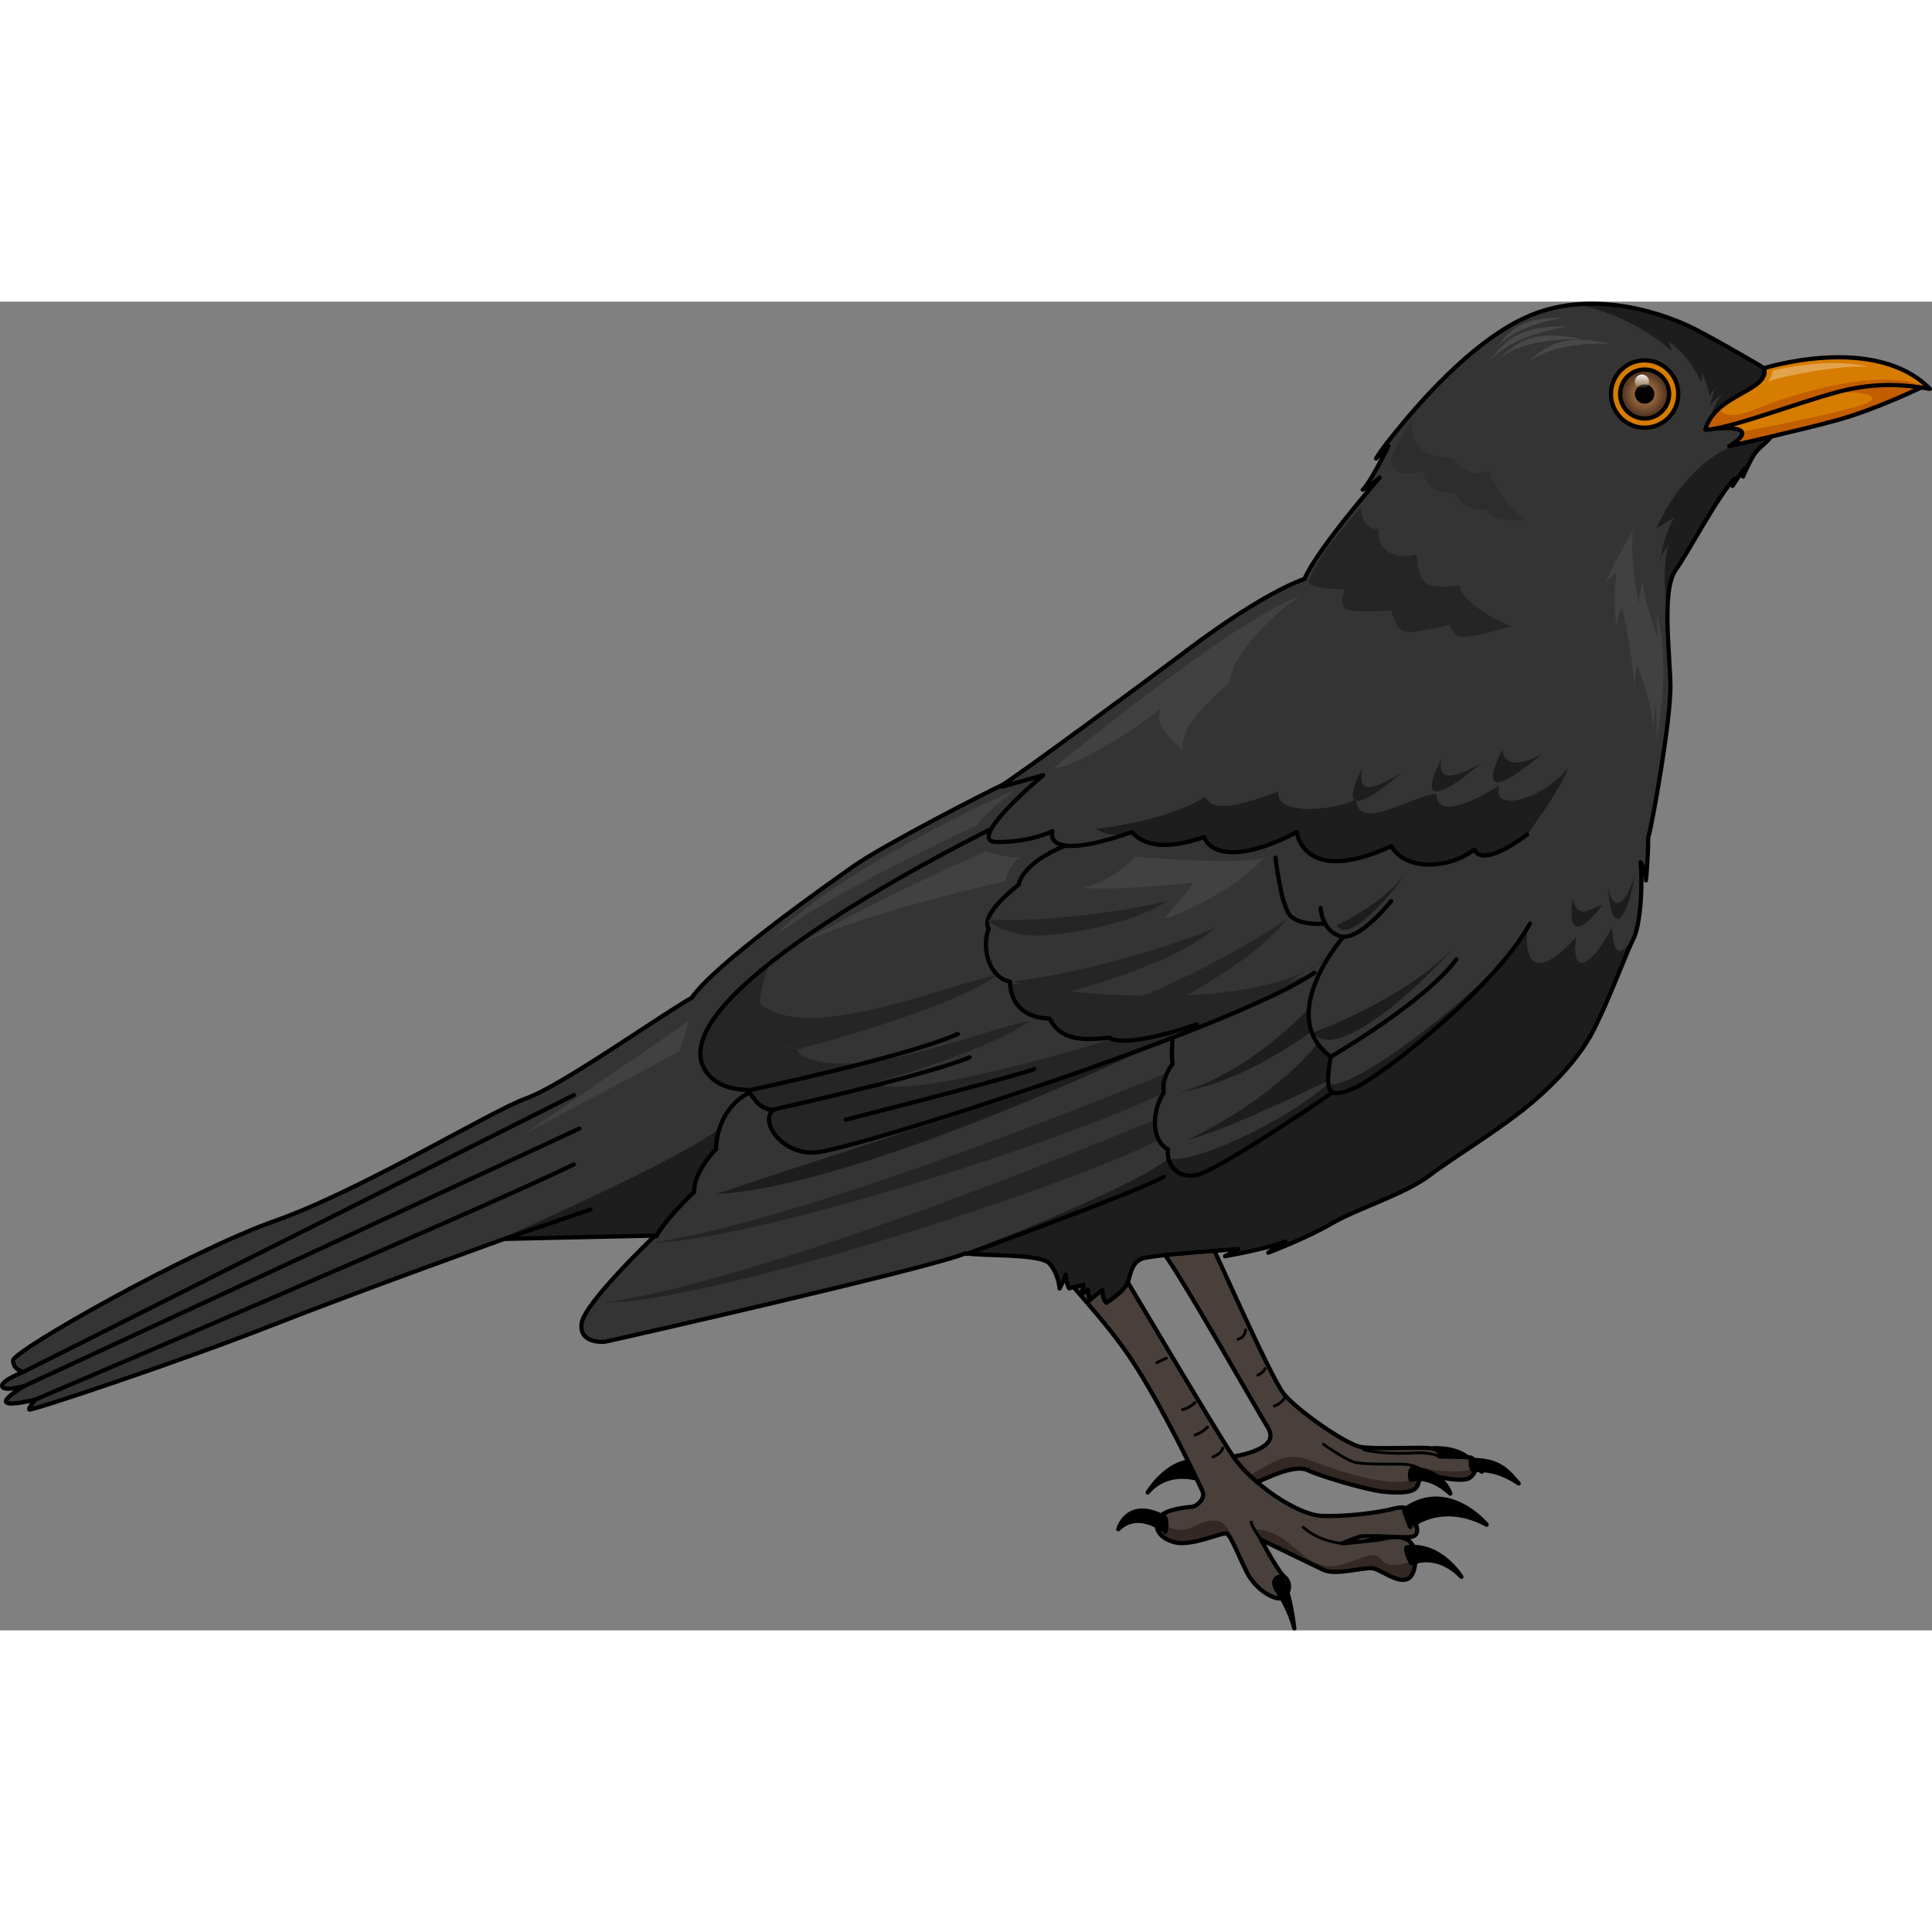 <?xml version="1.0" encoding="utf-8"?>
<!-- Created by: Science Figures, www.sciencefigures.org, Generator: Science Figures Editor -->
<!DOCTYPE svg PUBLIC "-//W3C//DTD SVG 1.1//EN" "http://www.w3.org/Graphics/SVG/1.1/DTD/svg11.dtd">
<svg version="1.1" id="Layer_1" xmlns="http://www.w3.org/2000/svg" xmlns:xlink="http://www.w3.org/1999/xlink" 
	 width="800px" height="800px" viewBox="0 0 458.732 315.508" enable-background="new 0 0 458.732 315.508"
	 xml:space="preserve">
<rect x="0" y="0" width="458.732" height="315.508" fill="#808080" stroke="none"/>
<g>
	<g>
		<path d="M340.502,272.232c0,0-0.26,1.386,0.346,2.338c1.992,0.173,5.498-0.433,10.995,3.246
			c-2.684-2.986-4.415-5.539-11.167-5.584"/>
		<path fill="none" stroke="#000000" stroke-linecap="round" stroke-linejoin="round" stroke-miterlimit="10" d="M340.502,272.232
			c0,0-0.26,1.386,0.346,2.338c1.992,0.173,5.498-0.433,10.995,3.246c-2.684-2.986-4.415-5.539-11.167-5.584"/>
		<path fill="#49403B" d="M274.157,220.117c0,0-0.724,3.514,1.55,5.166c2.273,1.654,23.354,39.009,25.009,41.489
			c1.652,2.48,1.445,4.547-3.308,6.304c-4.754,1.757-10.126,1.447-11.263,1.551c-1.139,0.103-1.965,3.684-0.311,5.768
			c1.652,2.086,7.232,2.463,12.503,0c5.271-2.461,9.818-4.115,12.298-2.875c2.48,1.24,13.744,4.659,17.981,5.068
			c4.237,0.408,7.234,0.202,7.958-1.451s0.517-3.203,0.517-3.203s9.61,2.893,11.884,1.343s1.447-4.753,0-4.856
			s-7.232-0.207-7.232-0.207s0.722-1.653-2.171-1.964c-2.894-0.31-13.124,0.311-16.535-0.31c-3.409-0.62-14.881-8.521-18.188-12.579
			c-3.308-4.059-17.362-36.454-19.015-39.243C284.181,217.326,275.914,215.88,274.157,220.117z"/>
		<path fill="#332823" d="M348.976,279.276c0.889-0.605,1.299-1.463,1.389-2.29c-5.836,2.086-15-0.612-15-0.612
			s1.682,0.729,1.682,2.417c-4.667,3.891-18.9-0.957-25.327-3.428c-6.427-2.469-8.288-0.35-15.73,3.703
			c-4.835,2.633-8.834,0.73-11.045-0.927c0.097,0.797,0.372,1.601,0.892,2.255c1.652,2.086,7.232,2.463,12.503,0
			c5.271-2.461,9.818-4.115,12.298-2.875c2.48,1.24,13.744,4.659,17.981,5.068c4.237,0.408,7.234,0.202,7.958-1.451
			s0.517-3.203,0.517-3.203S346.702,280.826,348.976,279.276z"/>
		<path fill="none" stroke="#000000" stroke-linecap="round" stroke-linejoin="round" stroke-miterlimit="10" d="M274.157,220.117
			c0,0-0.724,3.514,1.55,5.166c2.273,1.654,23.354,39.009,25.009,41.489c1.652,2.48,1.445,4.547-3.308,6.304
			c-4.754,1.757-10.126,1.447-11.263,1.551c-1.139,0.103-1.965,3.684-0.311,5.768c1.652,2.086,7.232,2.463,12.503,0
			c5.271-2.461,9.818-4.115,12.298-2.875c2.48,1.24,13.744,4.659,17.981,5.068c4.237,0.408,7.234,0.202,7.958-1.451
			s0.517-3.203,0.517-3.203s9.61,2.893,11.884,1.343s1.447-4.753,0-4.856s-7.232-0.207-7.232-0.207s0.722-1.653-2.171-1.964
			c-2.894-0.31-13.124,0.311-16.535-0.31c-3.409-0.62-14.881-8.521-18.188-12.579c-3.308-4.059-17.362-36.454-19.015-39.243
			C284.181,217.326,275.914,215.88,274.157,220.117z"/>
		<path d="M272.504,282.769c0,0,5.404-8.975,12.726-7.163c1.432,2.535,0.264,4.275,0.264,4.275S277.671,276.648,272.504,282.769z"/>
		<path fill="none" stroke="#000000" stroke-linecap="round" stroke-linejoin="round" stroke-miterlimit="10" d="M272.504,282.769
			c0,0,5.404-8.975,12.726-7.163c1.432,2.535,0.264,4.275,0.264,4.275S277.671,276.648,272.504,282.769z"/>
		<path d="M344.36,283.033c0,0-1.602-5.584-9.004-5.93c-0.996,0.778-0.389,2.64-0.389,2.64S339.209,278.229,344.36,283.033z"/>
		<path fill="none" stroke="#000000" stroke-linecap="round" stroke-linejoin="round" stroke-miterlimit="10" d="M344.36,283.033
			c0,0-1.602-5.584-9.004-5.93c-0.996,0.778-0.389,2.64-0.389,2.64S339.209,278.229,344.36,283.033z"/>
		<path d="M349.251,275.025c0,0-0.26,1.385,0.346,2.338c1.992,0.172,5.498-0.434,10.995,3.246
			c-2.684-2.987-4.415-5.541-11.167-5.584"/>
		<path fill="none" stroke="#000000" stroke-linecap="round" stroke-linejoin="round" stroke-miterlimit="10" d="M349.251,275.025
			c0,0-0.26,1.385,0.346,2.338c1.992,0.172,5.498-0.434,10.995,3.246c-2.684-2.987-4.415-5.541-11.167-5.584"/>
		
			<path fill="none" stroke="#000000" stroke-width="0.665" stroke-linecap="round" stroke-linejoin="round" stroke-miterlimit="10" d="
			M341.743,274.213c0,0-1.755-1.092-6.213-0.832s-9.306-0.087-11.773-0.822"/>
		
			<path fill="none" stroke="#000000" stroke-width="0.665" stroke-linecap="round" stroke-linejoin="round" stroke-miterlimit="10" d="
			M337.046,277.104c0,0-1.343-1.084-4.632-1.084c-3.29,0-9.046,0.131-11.038-0.519c-1.99-0.649-6.319-3.55-7.142-4.198"/>
	</g>
	<path fill="#49403B" d="M264.881,227.965c0,0,23.751,40.129,27.961,46.316s15.103,13.815,21.014,14.037
		c5.912,0.222,12.819-0.754,15.852-1.433c3.031-0.679,4.766-1.552,6.291,2.636s-0.736,3.914-3.607,3.83s-8.102-0.376-9.387-0.095
		s-4.336,1.599-4.336,1.599s7.163-0.724,8.727-0.938c1.564-0.214,9.359-2.873,8.647,5.447c-0.711,8.319-7.618,1.614-10.198,1.393
		c-2.58-0.221-8.683,1.762-11.612,0.377c-2.932-1.385-14.81-7.154-14.81-7.154s3.954,7.49,5.607,8.857s1.19,4.044-0.477,4.909
		c-1.666,0.866-6.303-1.816-8.377-5.804c-2.075-3.986-3.928-9.15-4.988-9.452c-1.062-0.301-8.246,3.103-12.205,2.114
		s-5.165-3.756-3.732-5.864s6.614-2.434,7.865-2.604c1.252-0.171,3.041-2.009,2.451-3.521c-0.589-1.514-9.794-20.843-17.309-31.99
		c-7.516-11.148-17.687-20.275-19.062-24.74C253.111,223.756,264.881,227.965,264.881,227.965z"/>
	<g>
		<g>
			<path fill="#332823" d="M278.982,294.605c3.959,0.988,11.144-2.415,12.205-2.114c0.43,0.122,0.99,1.048,1.642,2.364
				c-1.445-6.604-4.946-6.285-9.634-3.877c-3.464,1.779-6.798-0.325-8.306-1.547C274.11,291.416,275.442,293.721,278.982,294.605z"
				/>
			<path fill="#332823" d="M336.042,299.365c0.026-0.31,0.037-0.599,0.041-0.878c-2.769,1.579-6.425,2.194-8.041,0.309
				c-1.917-2.237-3.196-0.853-9.374,1.065s-9.587-2.982-13.732-5.881c-4.146-2.899-7.112-2.434-7.112-2.434l3.055,5.082l0,0
				c-0.842-1.486-1.456-2.648-1.456-2.648s11.878,5.77,14.81,7.154c2.93,1.385,9.032-0.598,11.612-0.377
				C328.424,300.979,335.331,307.685,336.042,299.365z"/>
		</g>
	</g>
	<path fill="none" stroke="#000000" stroke-linecap="round" stroke-linejoin="round" stroke-miterlimit="10" d="M264.881,227.965
		c0,0,23.751,40.129,27.961,46.316s15.103,13.815,21.014,14.037c5.912,0.222,12.819-0.754,15.852-1.433
		c3.031-0.679,4.766-1.552,6.291,2.636s-0.736,3.914-3.607,3.83s-8.102-0.376-9.387-0.095s-4.336,1.599-4.336,1.599
		s7.163-0.724,8.727-0.938c1.564-0.214,9.359-2.873,8.647,5.447c-0.711,8.319-7.618,1.614-10.198,1.393
		c-2.58-0.221-8.683,1.762-11.612,0.377c-2.932-1.385-14.81-7.154-14.81-7.154s3.954,7.49,5.607,8.857s1.19,4.044-0.477,4.909
		c-1.666,0.866-6.303-1.816-8.377-5.804c-2.075-3.986-3.928-9.15-4.988-9.452c-1.062-0.301-8.246,3.103-12.205,2.114
		s-5.165-3.756-3.732-5.864s6.614-2.434,7.865-2.604c1.252-0.171,3.041-2.009,2.451-3.521c-0.589-1.514-9.794-20.843-17.309-31.99
		c-7.516-11.148-17.687-20.275-19.062-24.74C253.111,223.756,264.881,227.965,264.881,227.965z"/>
	<path d="M307.318,315.008c0,0-1.103-10.27-3.53-12.226c-2.327,0.636-0.651,3.14-0.651,3.14S306.082,310.158,307.318,315.008z"/>
	<path fill="none" stroke="#000000" stroke-linecap="round" stroke-linejoin="round" stroke-miterlimit="10" d="M307.318,315.008
		c0,0-1.103-10.27-3.53-12.226c-2.327,0.636-0.651,3.14-0.651,3.14S306.082,310.158,307.318,315.008z"/>
	<path d="M265.519,291.492c0,0,2.06-7.716,11.12-2.791c0.641,1.438,0.077,3.357,0.077,3.357S270.328,286.703,265.519,291.492z"/>
	<path fill="none" stroke="#000000" stroke-linecap="round" stroke-linejoin="round" stroke-miterlimit="10" d="M265.519,291.492
		c0,0,2.06-7.716,11.12-2.791c0.641,1.438,0.077,3.357,0.077,3.357S270.328,286.703,265.519,291.492z"/>
	
		<path fill="none" stroke="#000000" stroke-width="0.718" stroke-linecap="round" stroke-linejoin="round" stroke-miterlimit="10" d="
		M299.422,293.98c0,0-2.142-2.856-2.325-4.176"/>
	<path d="M352.992,290.404c0,0-9.145-11.107-19.609-3.548c0.128,0.936,1.452,4.122,1.452,4.122S341.961,284.541,352.992,290.404z"/>
	<path fill="none" stroke="#000000" stroke-linecap="round" stroke-linejoin="round" stroke-miterlimit="10" d="M352.992,290.404
		c0,0-9.145-11.107-19.609-3.548c0.128,0.936,1.452,4.122,1.452,4.122S341.961,284.541,352.992,290.404z"/>
	<path d="M346.996,302.787c0,0-4.989-8.15-13.027-6.988c-0.424,1.075,1.153,3.782,1.153,3.782S340.936,296.563,346.996,302.787z"/>
	<path fill="none" stroke="#000000" stroke-linecap="round" stroke-linejoin="round" stroke-miterlimit="10" d="M346.996,302.787
		c0,0-4.989-8.15-13.027-6.988c-0.424,1.075,1.153,3.782,1.153,3.782S340.936,296.563,346.996,302.787z"/>
	
		<path fill="none" stroke="#000000" stroke-width="0.665" stroke-linecap="round" stroke-linejoin="round" stroke-miterlimit="10" d="
		M318.668,294.855c0,0-5.362-0.314-9.278-3.877"/>
	<path fill="#343434" d="M418.898,15.801c0,0-9.73-5.782-16.201-9.149c-6.47-3.367-23.745-9.903-39.417-3.34
		c-15.671,6.563-31.062,26.648-33.267,29.364c-2.207,2.715-3.282,4.583-3.282,4.583l2.942-2.942c0,0-4.47,8.996-6.11,10.354
		c2.603-1.358,4.017-2.885,4.017-2.885s-14.993,17.143-17.82,24.045c-10.072,3.621-24.668,14.483-28.97,17.765
		c-4.299,3.281-41.187,30.552-43.11,31.344c-1.925,0.792-27.61,13.918-34.853,19.01s-33.041,23.31-38.586,31.344
		c-8.261,4.752-31.004,20.934-39.265,23.875c-8.261,2.942-39.15,21.84-59.633,29.081c-20.481,7.242-62.235,30.892-62.235,33.154
		c0,2.264,2.491,2.716,2.491,2.716s-5.318,2.037-5.093,3.395s5.205,0,5.205,0s-5.092,2.941-4.187,3.848
		c0.905,0.904,6.902-0.68,6.902-0.68s-1.697,1.924-1.471,2.377c0.226,0.453,35.19-11.203,57.143-19.803s55.672-20.707,55.672-20.707
		l35.758-0.791c0,0-16.748,15.953-17.427,20.819s5.092,4.413,5.433,4.413c0.339,0,78.528-17.765,85.77-21.047
		c4.074,0.793,17.766,0,19.916,2.49c2.15,2.489,2.364,5.896,2.364,5.896s1.387-2.634,1.433-3.281c0.185,2.172,0.83,3.235,0.83,3.235
		l3.42-0.832l-0.416,2.311l1.434-1.155l0.415,2.542c0,0,1.663-1.479,3.05-2.45c0.093,2.681,0.971,3.004,0.971,3.004
		s4.574-2.772,5.223-5.313c0.646-2.542,1.154-4.066,2.818-4.991c1.663-0.925,14.51-1.756,23.244-2.448
		c-3.144,1.709-3.144,1.709-3.144,1.709s10.167-1.756,14.325-3.512c-3.974,2.495-4.065,2.68-4.065,2.68s8.779-3.281,15.063-6.932
		c6.285-3.65,17.236-6.885,23.289-11.459c6.055-4.576,17.469-11.326,25.013-17.891c7.544-6.563,12.145-12.672,14.483-17.802
		c3.244-6.488,7.468-17.803,8.677-20.066c1.96-3.319,2.413-13.881,1.885-18.558c1.282,1.886,1.282,4.3,1.282,4.3
		s0.528-5.507,0.528-10.109c0.98-3.168,5.433-28.364,5.28-36.285c-0.151-7.921-2.112-22.48,1.207-27.232
		c3.319-4.752,9.882-17.35,13.956-21.726l-0.408,1.683c0,0,1.901-2.982,2.81-4.104c-0.433,0.95-0.346,1.9-0.346,1.9
		s1.814-4.148,2.98-5.703c1.167-1.555,3.779-3.098,4.365-4.969C423.563,23.27,418.898,15.801,418.898,15.801z"/>
	<path fill="#1D1D1D" d="M312.099,173.451c0,0,22.351-8.197,33.125-20.26c-6.324,7.729-27.134,27.405-33.125,20.729"/>
	<path fill="#1D1D1D" d="M317.503,148.033c0,0,11.176-5.125,16.563-12.667c-3.162,4.832-13.566,17.133-16.563,12.959"/>
	<path fill="#1D1D1D" d="M275.583,175.857c0,0-71.087,34.268-105.591,36.068c13.303-4.572,74.57-24.359,74.57-24.359
		L275.583,175.857z"/>
	<path fill="#252525" d="M274.244,194.244c0,0-88.498,37.191-130.585,43.458c24.733-0.116,107.961-26.737,131.473-38.659
		C274.311,196.363,274.244,194.244,274.244,194.244z"/>
	<path fill="#252525" d="M277.128,183.131c0,0-83.08,34.48-122.1,40.291c22.931-0.109,99.499-24.553,121.297-35.605
		C275.563,185.332,277.128,183.131,277.128,183.131z"/>
	<path fill="#252525" d="M196.995,188.408c0,0,35.321-8.891,47.567-17.641c-11.978,2.238-45.366,16.656-56.392,6.7
		C177.396,184.992,196.995,188.408,196.995,188.408z"/>
	<path fill="#252525" d="M312.099,159.331c-18.483,12.918-110.498,42.53-118.846,42.729c-8.348,0.198-12.917-7.95-9.54-10.136
		c-3.775,0-4.968-3.577-6.359-4.771c-9.936-0.198-10.93-7.154-10.93-7.154c-1.265-6.456,6.051-14.732,16.341-22.887
		c0,0-8.438,19.137,6.489,20.419c2.765,5.706,10.409,7.318,17.506,4.716C200.813,199.043,312.099,159.331,312.099,159.331z"/>
	<path fill="#1D1D1D" d="M311.389,173.278c0,0-15.601,12.019-31.524,14.517c16.498-4.246,30.868-19.965,30.868-19.965
		S309.969,170.467,311.389,173.278z"/>
	<path fill="#1D1D1D" d="M315.345,185.002c0,0-23.716,11.602-33.328,14.041c22.235-10.902,30.792-22.953,30.792-22.953l2.536,3.342
		V185.002z"/>
	<path fill="#252525" d="M315.557,155.484c0,0-17.788,11.592-26.536,15.082s-22.138,5.758-26.117,4.204
		c-5.116,1.289-12.027,0.021-13.688-4.519c-6.21-0.332-9.699-4.289-9.376-8.394C246.53,163.324,297.259,170.498,315.557,155.484z"/>
	<path fill="#1D1D1D" d="M164.834,211.4c-0.128-6.246,5.166-10.135,5.166-10.135s0.124-1.736,0.842-4.92
		c-10.181,7.984-56.637,28.213-56.637,28.213l0,0c3.476-1.26,5.566-2.01,5.566-2.01l35.621-0.789
		C157.102,219.795,161.681,214.576,164.834,211.4z"/>
	<path fill="#1D1D1D" d="M421.134,21.197c-0.877-3.206-2.235-5.396-2.235-5.396s-9.73-5.782-16.201-9.149
		c-5.011-2.607-16.505-7.112-28.714-5.963c13.805,2.304,22.937,11.027,22.937,11.027s0-0.842-0.912-2.245
		c4.63,2.526,8.068,9.822,8.068,9.822s0-1.473,0-2.498c1.333,2.834,1.885,5.726,1.885,5.726s0.08-0.631,1.48-2.245
		c-0.704,1.263-1.48,4.637-1.48,4.637s0.15-0.849,3.167-3.089c-2.034,1.758-3.167,6.179-3.167,6.179l13.844-5.552L421.134,21.197z"
		/>
	<g>
		<path fill="#1D1D1D" d="M394.257,61.594c0,0,0.022-0.33,0.101-0.9C394.079,61.411,394.257,61.594,394.257,61.594z"/>
		<path fill="#1D1D1D" d="M412.318,33.941c-12.976,4.816-19.017,19.894-19.017,19.894s1.791-1.074,4.298-2.626
			c-2.247,3.775-3.005,7.75-3.242,9.485c0.228-0.587,0.761-1.533,1.957-3.04c-2.121,5.61-0.39,15.635-0.39,15.635l0,0
			c0.084-4.044,0.563-7.574,1.905-9.497c3.319-4.752,9.882-17.35,13.956-21.726l-0.408,1.683c0,0,1.901-2.982,2.81-4.104
			c-0.433,0.95-0.346,1.9-0.346,1.9s1.814-4.148,2.98-5.703c1.167-1.555,3.779-3.098,4.365-4.969
			c0.183-0.586,0.312-1.17,0.417-1.751C419.37,30.253,416.37,31.804,412.318,33.941z"/>
	</g>
	<path fill="#1D1D1D" d="M388.101,150.693c-3.907,5.747-4.824,4.008-5.413-2.111c-4.043,8.216-9.781,12.912-8.478,2.236
		c-4.174,5.105-12.26,11.329-11.632-0.801c-13.197,16.564-42.625,38.084-47.198,35.653c-11.095,9.697-32.598,19.256-37.941,17.773
		c-9.12,7.513-51.215,23.563-51.27,23.582c1.465-0.445,2.543-0.813,3.136-1.082c4.074,0.793,17.766,0,19.916,2.49
		c2.15,2.489,2.364,5.896,2.364,5.896s1.387-2.634,1.433-3.281c0.185,2.172,0.83,3.235,0.83,3.235l3.42-0.832l-0.416,2.311
		l1.434-1.155l0.415,2.542c0,0,1.663-1.479,3.05-2.45c0.093,2.681,0.971,3.004,0.971,3.004s4.574-2.772,5.223-5.313
		c0.646-2.542,1.154-4.066,2.818-4.991c1.663-0.925,14.51-1.756,23.244-2.448c-3.144,1.709-3.144,1.709-3.144,1.709
		s10.167-1.756,14.325-3.512c-3.974,2.495-4.065,2.68-4.065,2.68s8.779-3.281,15.063-6.932c6.285-3.65,17.236-6.885,23.289-11.459
		c6.055-4.576,17.469-11.326,25.013-17.891c7.544-6.563,12.145-12.672,14.483-17.802c3.244-6.488,7.468-17.803,8.677-20.066
		C387.81,151.401,387.958,151.061,388.101,150.693z"/>
	<circle fill="#D67C00" cx="390.497" cy="21.943" r="7.991"/>
	<radialGradient id="SVGID_1_" cx="390.497" cy="21.943" r="5.818" gradientUnits="userSpaceOnUse">
		<stop  offset="0.226" style="stop-color:#A77443"/>
		<stop  offset="1" style="stop-color:#472C1E"/>
	</radialGradient>
	<circle fill="url(#SVGID_1_)" cx="390.497" cy="21.943" r="5.817"/>
	
		<circle fill="none" stroke="#000000" stroke-linecap="round" stroke-linejoin="round" stroke-miterlimit="10" cx="390.497" cy="21.943" r="5.817"/>
	
		<circle fill="none" stroke="#000000" stroke-linecap="round" stroke-linejoin="round" stroke-miterlimit="10" cx="390.497" cy="21.943" r="7.991"/>
	<circle cx="390.497" cy="21.943" r="2.313"/>
	<linearGradient id="SVGID_2_" gradientUnits="userSpaceOnUse" x1="389.869" y1="17.18" x2="389.869" y2="20.678">
		<stop  offset="0" style="stop-color:#FFFFFF"/>
		<stop  offset="1" style="stop-color:#FFFFFF;stop-opacity:0"/>
	</linearGradient>
	<circle fill="url(#SVGID_2_)" cx="389.87" cy="19.002" r="1.685"/>
	<path fill="none" stroke="#000000" stroke-linecap="round" stroke-linejoin="round" stroke-miterlimit="10" d="M418.898,15.801
		c0,0-9.73-5.782-16.201-9.149c-6.47-3.367-23.745-9.903-39.417-3.34c-15.671,6.563-31.062,26.648-33.267,29.364
		c-2.207,2.715-3.282,4.583-3.282,4.583l2.942-2.942c0,0-4.47,8.996-6.11,10.354c2.603-1.358,4.017-2.885,4.017-2.885
		s-14.993,17.143-17.82,24.045c-10.072,3.621-24.668,14.483-28.97,17.765c-4.299,3.281-41.187,30.552-43.11,31.344
		c-1.925,0.792-27.61,13.918-34.853,19.01s-33.041,23.31-38.586,31.344c-8.261,4.752-31.004,20.934-39.265,23.875
		c-8.261,2.942-39.15,21.84-59.633,29.081c-20.481,7.242-62.235,30.892-62.235,33.154c0,2.264,2.491,2.716,2.491,2.716
		s-5.318,2.037-5.093,3.395s5.205,0,5.205,0s-5.092,2.941-4.187,3.848c0.905,0.904,6.902-0.68,6.902-0.68s-1.697,1.924-1.471,2.377
		c0.226,0.453,35.19-11.203,57.143-19.803s55.672-20.707,55.672-20.707l35.758-0.791c0,0-16.748,15.953-17.427,20.819
		s5.092,4.413,5.433,4.413c0.339,0,78.528-17.765,85.77-21.047c4.074,0.793,17.766,0,19.916,2.49
		c2.15,2.489,2.364,5.896,2.364,5.896s1.387-2.634,1.433-3.281c0.185,2.172,0.83,3.235,0.83,3.235l3.42-0.832l-0.416,2.311
		l1.434-1.155l0.415,2.542c0,0,1.663-1.479,3.05-2.45c0.093,2.681,0.971,3.004,0.971,3.004s4.574-2.772,5.223-5.313
		c0.646-2.542,1.154-4.066,2.818-4.991c1.663-0.925,14.51-1.756,23.244-2.448c-3.144,1.709-3.144,1.709-3.144,1.709
		s10.167-1.756,14.325-3.512c-3.974,2.495-4.065,2.68-4.065,2.68s8.779-3.281,15.063-6.932c6.285-3.65,17.236-6.885,23.289-11.459
		c6.055-4.576,17.469-11.326,25.013-17.891c7.544-6.563,12.145-12.672,14.483-17.802c3.244-6.488,7.468-17.803,8.677-20.066
		c1.96-3.319,2.413-13.881,1.885-18.558c1.282,1.886,1.282,4.3,1.282,4.3s0.528-5.507,0.528-10.109
		c0.98-3.168,5.433-28.364,5.28-36.285c-0.151-7.921-2.112-22.48,1.207-27.232c3.319-4.752,9.882-17.35,13.956-21.726l-0.408,1.683
		c0,0,1.901-2.982,2.81-4.104c-0.433,0.95-0.346,1.9-0.346,1.9s1.814-4.148,2.98-5.703c1.167-1.555,3.779-3.098,4.365-4.969
		C423.563,23.27,418.898,15.801,418.898,15.801z"/>
	<path fill="#D67C00" d="M456.154,20.395c0,0-10.781,5.239-19.984,7.761c-9.203,2.521-25.592,6.177-25.592,6.177
		s8.729-5.006-3.137-4.205C422.555,22.734,444.241,13.266,456.154,20.395z"/>
	<path fill="#C25E00" d="M456.154,20.395c-1.938-1.16-4.14-1.875-6.526-2.236l-13.332,3.314c0,0,9.254-0.22,8.165,1.857
		s-30.915,7.558-30.919,7.559c0.856,1.25-2.964,3.443-2.964,3.443s16.389-3.656,25.592-6.177
		C445.373,25.634,456.154,20.395,456.154,20.395z"/>
	<path fill="none" stroke="#000000" stroke-linecap="round" stroke-linejoin="round" stroke-miterlimit="10" d="M456.154,20.395
		c0,0-10.781,5.239-19.984,7.761c-9.203,2.521-25.592,6.177-25.592,6.177s8.729-5.006-3.137-4.205
		C422.555,22.734,444.241,13.266,456.154,20.395z"/>
	<path fill="#D67C00" d="M418.898,15.801c0,0,26.348-8.321,39.334,4.917c-4.665-0.756-12.102-1.891-21.937,0.756
		c-9.833,2.648-26.222,8.951-31.391,8.951C407.301,21.822,420.159,21.348,418.898,15.801z"/>
	<path fill="#C25E00" d="M417.25,25.375c-8.503,3.525-9.062,0.006-9.063,0c-1.479,1.326-2.696,2.942-3.282,5.049
		c5.169,0,21.558-6.303,31.391-8.951c9.835-2.647,17.271-1.513,21.937-0.756C447.86,15.036,425.76,21.847,417.25,25.375z"/>
	<path fill="none" stroke="#000000" stroke-linecap="round" stroke-linejoin="round" stroke-miterlimit="10" d="M418.898,15.801
		c0,0,26.348-8.321,39.334,4.917c-4.665-0.756-12.102-1.891-21.937,0.756c-9.833,2.648-26.222,8.951-31.391,8.951
		C407.301,21.822,420.159,21.348,418.898,15.801z"/>
	<g>
		<path fill="#1D1D1D" d="M260.195,125.218c0,0,16.812-1.698,25.933-7.663c1.838,4.084,8.984,1.838,17.388-1.225
			c-0.785,6.33,14.874,4.083,18.431,1.838c0.494,8.168,13.8-1.226,19.108-1.226c0.204,6.33,10.005,1.021,14.943-2.042
			c-2.005,6.738,10.376,3.267,16.28-4.084c-1.447,4.696-9.7,15.723-9.7,15.723s-10.334,8.148-12.521,3.577
			c-6.559,4.969-16.693,4.77-19.676-0.837c-21.065,9.696-22.456-3.336-22.456-3.336c-11.131,5.962-19.875,6.359-22.062,1.192
			c-6.159,2.186-13.314,3.18-17.091-1.192C268.773,125.943,264.172,127.726,260.195,125.218z"/>
		<path fill="none" stroke="#000000" stroke-linecap="round" stroke-linejoin="round" stroke-miterlimit="10" d="M237.92,115.206
			l9.787-2.776c0,0-19.078,15.899-10.93,15.899s13.116-2.583,13.116-2.583s-2.782,7.751,18.88,0.199
			c3.776,4.372,10.932,3.378,17.091,1.192c2.187,5.167,10.931,4.77,22.062-1.192c0,0,1.391,13.032,22.456,3.336
			c2.982,5.607,13.117,5.806,19.676,0.837c2.187,4.571,12.521-3.577,12.521-3.577"/>
		<path fill="none" stroke="#000000" stroke-linecap="round" stroke-linejoin="round" stroke-miterlimit="10" d="M235.357,125.218
			c0,0-72.71,35.505-68.934,54.782c0,0,0.994,6.956,10.93,7.154c1.392,1.193,2.584,4.771,6.359,4.771
			c-3.377,2.186,1.192,10.334,9.54,10.136c8.348-0.199,100.362-29.812,118.846-42.729"/>
		<path fill="none" stroke="#000000" stroke-linecap="round" stroke-linejoin="round" stroke-miterlimit="10" d="M155.845,221.926
			c0,0,1.833-3.769,8.989-10.525c-0.2-4.769,5.166-10.135,5.166-10.135s-0.207-9.254,7.945-13.471"/>
		
			<line fill="none" stroke="#000000" stroke-linecap="round" stroke-linejoin="round" stroke-miterlimit="10" x1="140.189" y1="215.574" x2="119.771" y2="222.549"/>
		<path fill="none" stroke="#000000" stroke-linecap="round" stroke-linejoin="round" stroke-miterlimit="10" d="M229.554,226.109
			c0,0,39.419-14.311,46.771-18.285"/>
		<path fill="none" stroke="#000000" stroke-linecap="round" stroke-linejoin="round" stroke-miterlimit="10" d="M278.43,174.771
			c0,0-0.393,4.239,0,6.153c-2.384,3.445-2.303,5.456-2.104,6.893c-2.864,4.403-3.068,11.295,1.007,13.497
			c-0.425,2.968,1.585,6.892,6.563,6.126c4.979-0.766,32.452-19.623,32.452-19.623"/>
		<path fill="none" stroke="#000000" stroke-linecap="round" stroke-linejoin="round" stroke-miterlimit="10" d="M318.932,150.866
			c0,0-16.273,18.57-2.968,28.431c-1.437,8.615-0.67,10.051,5.36,7.563c6.031-2.489,33.504-23.741,41.93-39.153"/>
		<path fill="none" stroke="#000000" stroke-linecap="round" stroke-linejoin="round" stroke-miterlimit="10" d="M330.323,142.345
			c0,0-7.755,9.765-12.158,8.329s-4.595-6.701-4.595-6.701"/>
		<path fill="none" stroke="#000000" stroke-linecap="round" stroke-linejoin="round" stroke-miterlimit="10" d="M314.654,147.706
			c0,0-6.348,0.575-8.454-2.106s-3.351-13.564-3.351-13.564"/>
		<path fill="none" stroke="#000000" stroke-linecap="round" stroke-linejoin="round" stroke-miterlimit="10" d="M284.159,171.608
			c0,0-16.585,5.907-20.759,3.162c-7.197,0.802-11.578,0.384-14.186-4.519c-7.094-0.209-9.389-4.693-9.389-8.762
			c-5.112-1.043-6.81-8.137-5.074-12.622c-2.229-3.442,7.16-10.431,7.16-10.431s0.254-4.785,11.027-9.277"/>
		<path fill="none" stroke="#000000" stroke-linecap="round" stroke-linejoin="round" stroke-miterlimit="10" d="M177.945,187.256
			c0,0,37.576-8.033,49.467-13.354"/>
		<path fill="none" stroke="#000000" stroke-linecap="round" stroke-linejoin="round" stroke-miterlimit="10" d="M183.291,191.907
			c0,0,36.194-7.99,46.938-12.476"/>
		<path fill="none" stroke="#000000" stroke-linecap="round" stroke-linejoin="round" stroke-miterlimit="10" d="M200.813,194.244
			c0,0,37.031-9.389,44.749-11.996"/>
		<path fill="none" stroke="#000000" stroke-linecap="round" stroke-linejoin="round" stroke-miterlimit="10" d="M315.964,179.297
			c0,0,22.124-12.799,29.844-23.127"/>
	</g>
	<path opacity="0.3" fill="#FFFFFF" d="M420.846,16.394c0,0-0.041,1.425-1.041,2.608c2.916-1.15,16.058-3.956,23.708-3.525
		C435.93,13.519,425.721,15.228,420.846,16.394z"/>
	<path fill="#484848" d="M382.506,10.031c0,0-13.301-0.923-19.898,4.555C367.94,9.308,372.759,7.861,382.506,10.031z"/>
	<path fill="#484848" d="M375.896,9.002c0,0-13.301-0.923-19.898,4.555C361.331,8.279,366.149,6.833,375.896,9.002z"/>
	<path fill="#484848" d="M372.278,5.936c0,0-13.229,1.667-18.642,8.317C357.848,8.043,362.295,5.692,372.278,5.936z"/>
	<path fill="#484848" d="M371.158,3.913c0,0-11.19,1.41-15.77,7.036C358.951,5.696,362.713,3.708,371.158,3.913z"/>
	<path fill="#252525" d="M315.579,57.917c0,0-5.193,7.543-4.847,8.867s8.552,1.588,8.552,1.588s-1.191,2.912,0,4.367
		s11.039,0.55,11.039,0.55s1.136,4.744,3.386,5.141s10.588-1.721,10.588-1.721s0.66,2.515,2.514,2.912s12.176-2.515,12.176-2.515
		s-10.72-3.97-12.572-9.661c-8.205,0.926-9.528-0.397-10.058-7.411c-6.033,1.56-9.794-1.72-8.867-6.087
		c-3.176,0.529-4.59-3.099-4.234-5.294C321.137,51.036,315.579,57.917,315.579,57.917z"/>
	<path fill="#2D2D2D" d="M335.352,28.001c0,0-4.702,7.021-5.309,10.358c1.289,2.199,3.791,3.26,7.659,1.896
		c1.063,3.034,2.579,5.537,7.356,5.157c2.427,3.488,3.942,3.792,7.887,4.095c1.365,2.351,6.674,2.73,8.873,2.275
		c-5.384-4.854-7.945-9.28-8.182-11.807c-3.876,1.872-6.909-0.099-8.502-2.83C341.419,36.918,334.138,36.603,335.352,28.001z"/>
	<path fill="#252525" d="M189.254,177.532c0,0,35.321-8.891,47.567-17.641c-11.978,2.237-45.366,16.655-56.392,6.7
		C169.654,174.116,189.254,177.532,189.254,177.532z"/>
	<path fill="#252525" d="M267.813,171.762c0,0,28.013-12.395,37.78-25.18c-14.006,9.588-33.718,18.726-44.415,22.13"/>
	<path fill="#252525" d="M246.695,165.655c0,0,29.931-6.521,42.065-17.084c-15.646,6.582-36.79,11.578-47.953,12.765"/>
	<path fill="#252525" d="M234.324,146.775c9.768,0.487,28.641-0.955,42.996-4.504c-11.873,7.452-30.565,8.264-30.565,8.264
		S238.751,150.834,234.324,146.775z"/>
	<path fill="none" stroke="#000000" stroke-linecap="round" stroke-linejoin="round" stroke-miterlimit="10" d="M8.428,260.682
		c0,0,106.458-45.359,127.819-55.822"/>
	
		<line fill="none" stroke="#000000" stroke-linecap="round" stroke-linejoin="round" stroke-miterlimit="10" x1="5.712" y1="257.514" x2="137.582" y2="196.346"/>
	
		<line fill="none" stroke="#000000" stroke-linecap="round" stroke-linejoin="round" stroke-miterlimit="10" x1="5.6" y1="254.119" x2="136.247" y2="188.408"/>
	<path fill="#414141" d="M269.441,131.786c0,0,24.395,2.203,30.711,0.25c-4.574,5.453-15.854,12.094-23.827,14.545
		c5.967-6.479,7.061-8.657,7.061-8.657s-18.3,2.082-26.141,1.259C265.304,137.054,269.441,131.786,269.441,131.786z"/>
	<path fill="#414141" d="M238.545,137.643c0,0-32.325,7.192-48.37,14.686c20.409-11.736,43.919-21.765,43.919-21.765
		s6.338,1.97,8.462,1.221C240.078,132.688,238.545,137.643,238.545,137.643z"/>
	<path fill="#414141" d="M231.938,124.312c0,0-35.038,16.203-48.134,26.506c12.388-13.882,53.354-33.745,57.004-34.646
		C233.943,121.362,231.938,124.312,231.938,124.312z"/>
	<path fill="#414141" d="M163.673,170.768c0,0-1.34,3.748-2.178,7.146c-1.843,1.053-37.193,19.816-37.193,19.816L163.673,170.768z"
		/>
	<path fill="#414141" d="M250.085,110.817c0,0,43.013-35.562,58.667-40.906c-7.728,5.01-16.746,15.019-16.746,20.453
		c-5.011,4.265-12.025,10.778-11.19,16.29c-3.841-3.841-6.624-6.18-5.232-10.021C268.791,102.145,255.096,110.638,250.085,110.817z"
		/>
	<path fill="#414141" d="M388.101,53.725c0,0-4.959,8.228-6.809,12.852c1.747-1.85,2.569-2.421,2.569-2.421s-1.027,6.121,0,13.315
		c0.308-3.905,1.336-4.933,1.336-4.933s2.519,12.126,2.903,19.012c0.385-3.597,0.488-5.55,0.488-5.55s3.905,9.66,3.905,15.416
		c0.719-6.372,0.719-6.372,0.719-6.372s0.28,7.296,0.089,9.249c2.172-12.126,2.174-23.123,0.066-30.317
		c0.051,5.447,0.358,6.372,0.358,6.372s-3.699-10.277-3.699-13.977c-1.131,4.625-0.822,5.961-0.822,5.961
		S386.38,57.521,388.101,53.725z"/>
	<path fill="#1D1D1D" d="M373.433,141.723c0,0-2.579,13.975,7.203,1.397C376.766,144.518,374.723,146.775,373.433,141.723z"/>
	<path fill="#1D1D1D" d="M381.818,139.184c0,0,0.538,9.002,2.795,7.222s3.503-9.843,3.503-9.843S384.076,148.792,381.818,139.184z"
		/>
	<path fill="#1D1D1D" d="M356.77,106.354c0,0-9.245,16.698,9.354,1.075C360.855,110.439,356.77,110.026,356.77,106.354z"/>
	<path fill="#1D1D1D" d="M342.28,108.554c0,0-9.245,16.698,9.354,1.075C346.366,112.64,341.031,114.692,342.28,108.554z"/>
	<path fill="#1D1D1D" d="M323.467,110.817c0,0-9.245,16.698,9.354,1.075C327.553,114.902,321.946,118.168,323.467,110.817z"/>
	
		<path fill="none" stroke="#000000" stroke-width="0.665" stroke-linecap="round" stroke-linejoin="round" stroke-miterlimit="10" d="
		M290.335,272.232c0,0-0.284,1.316-2.35,2.076"/>
	
		<path fill="none" stroke="#000000" stroke-width="0.665" stroke-linecap="round" stroke-linejoin="round" stroke-miterlimit="10" d="
		M286.703,267.234c0,0-1.274,1.424-2.951,1.852"/>
	
		<path fill="none" stroke="#000000" stroke-width="0.665" stroke-linecap="round" stroke-linejoin="round" stroke-miterlimit="10" d="
		M283.752,261.396c0,0-1.179,1.285-2.959,1.675"/>
	
		<path fill="none" stroke="#000000" stroke-width="0.665" stroke-linecap="round" stroke-linejoin="round" stroke-miterlimit="10" d="
		M304.936,260.398c0,0-0.632,1.25-2.383,1.836"/>
	
		<path fill="none" stroke="#000000" stroke-width="0.665" stroke-linecap="round" stroke-linejoin="round" stroke-miterlimit="10" d="
		M300.374,253.35c0,0-0.214,0.783-1.709,1.566"/>
	
		<path fill="none" stroke="#000000" stroke-width="0.665" stroke-linecap="round" stroke-linejoin="round" stroke-miterlimit="10" d="
		M295.746,244.164c0,0-0.071,1.78-1.78,2.207"/>
	
		<path fill="none" stroke="#000000" stroke-width="0.665" stroke-linecap="round" stroke-linejoin="round" stroke-miterlimit="10" d="
		M276.944,250.857c0,0-0.84,0.428-2.27,1.068"/>
</g>
</svg>